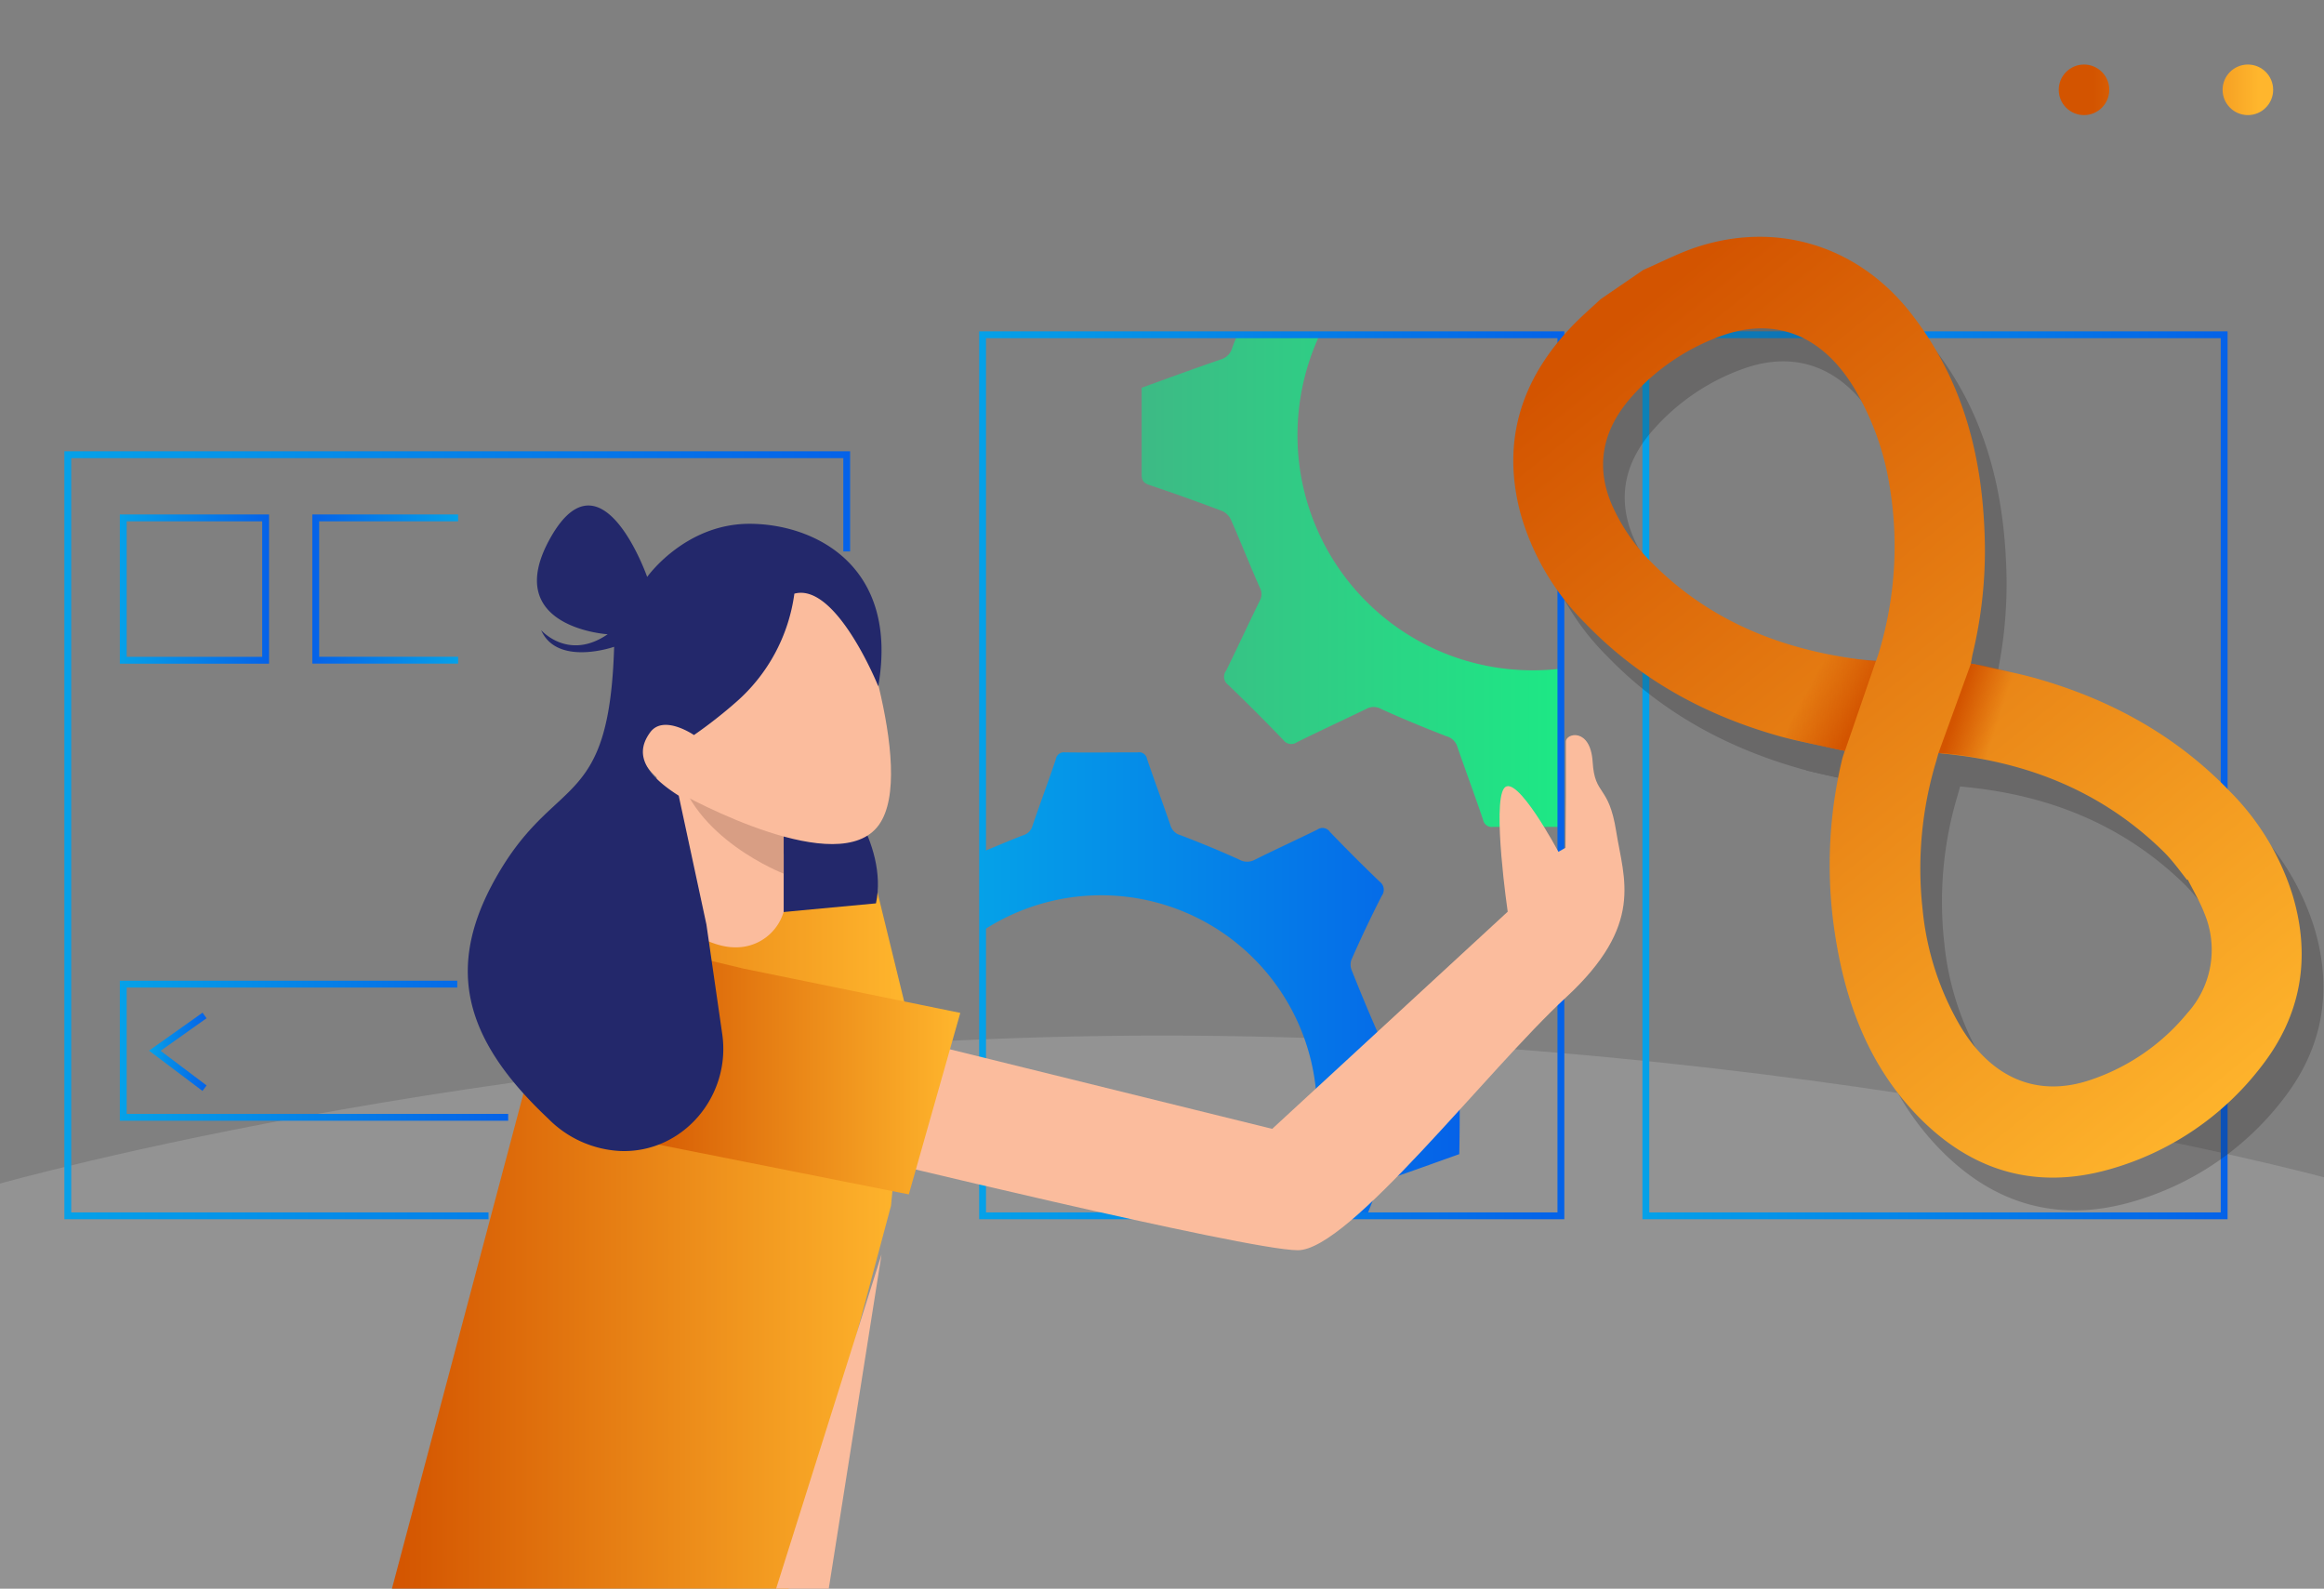<svg id="Layer_1" data-name="Layer 1" xmlns="http://www.w3.org/2000/svg" xmlns:xlink="http://www.w3.org/1999/xlink" viewBox="0 0 326.35 223.04"><rect x="0" y="0" width="326.35" height="223.04" fill="#808080" stroke="none"/><defs><style>.cls-1{fill:#fff;opacity:0.15;}.cls-2{fill:url(#linear-gradient);}.cls-3{fill:url(#linear-gradient-2);}.cls-4{fill:url(#linear-gradient-3);}.cls-5{fill:url(#linear-gradient-4);}.cls-6{fill:#fbbc9d;}.cls-10,.cls-11,.cls-12,.cls-13,.cls-7,.cls-8,.cls-9{fill:none;stroke-miterlimit:10;stroke-width:0.96px;}.cls-7{stroke:url(#linear-gradient-7);}.cls-8{stroke:url(#linear-gradient-8);}.cls-9{stroke:url(#linear-gradient-9);}.cls-10{stroke:url(#linear-gradient-10);}.cls-11{stroke:url(#linear-gradient-11);}.cls-12{stroke:url(#linear-gradient-12);}.cls-13{stroke:url(#linear-gradient-13);}.cls-14{fill:url(#linear-gradient-14);}.cls-15{fill:#23286b;}.cls-16{fill:#d89e84;}.cls-17{opacity:0.25;}.cls-18{fill:#231f20;}.cls-19{fill:url(#linear-gradient-15);}.cls-20{fill:url(#linear-gradient-16);}.cls-21{fill:url(#linear-gradient-17);}</style><linearGradient id="linear-gradient" x1="55.04" y1="173.73" x2="127.62" y2="173.73" gradientUnits="userSpaceOnUse"><stop offset="0" stop-color="#d35400"/><stop offset="1" stop-color="#ffb62d"/></linearGradient><linearGradient id="linear-gradient-2" x1="160.3" y1="81.5" x2="219.19" y2="81.5" gradientUnits="userSpaceOnUse"><stop offset="0" stop-color="#3dba85"/><stop offset="1" stop-color="#1de885"/></linearGradient><linearGradient id="linear-gradient-3" x1="137.98" y1="138.17" x2="204.95" y2="138.17" gradientUnits="userSpaceOnUse"><stop offset="0" stop-color="#05a1e8"/><stop offset="1" stop-color="#0562e8"/></linearGradient><linearGradient id="linear-gradient-4" x1="294.04" y1="12.61" x2="317.17" y2="12.61" xlink:href="#linear-gradient"/><linearGradient id="linear-gradient-7" x1="9.03" y1="117.27" x2="119.38" y2="117.27" xlink:href="#linear-gradient-3"/><linearGradient id="linear-gradient-8" x1="16.83" y1="147.52" x2="71.36" y2="147.52" xlink:href="#linear-gradient-3"/><linearGradient id="linear-gradient-9" x1="20.92" y1="147.67" x2="29.01" y2="147.67" xlink:href="#linear-gradient-3"/><linearGradient id="linear-gradient-10" x1="16.83" y1="82.7" x2="37.78" y2="82.7" xlink:href="#linear-gradient-3"/><linearGradient id="linear-gradient-11" x1="-995.15" y1="451.3" x2="-974.68" y2="451.3" gradientTransform="translate(-930.83 534) rotate(180)" xlink:href="#linear-gradient-3"/><linearGradient id="linear-gradient-12" x1="137.5" y1="108.85" x2="219.67" y2="108.85" xlink:href="#linear-gradient-3"/><linearGradient id="linear-gradient-13" x1="230.64" y1="108.85" x2="312.81" y2="108.85" xlink:href="#linear-gradient-3"/><linearGradient id="linear-gradient-14" x1="87.27" y1="150.37" x2="134.85" y2="150.37" xlink:href="#linear-gradient"/><linearGradient id="linear-gradient-15" x1="1683.24" y1="698.2" x2="1826.54" y2="698.2" gradientTransform="matrix(0.63, 0.78, -0.78, 0.63, -292.1, -1704.51)" xlink:href="#linear-gradient"/><linearGradient id="linear-gradient-16" x1="1995.93" y1="610.02" x2="2000.5" y2="606.11" gradientTransform="translate(-258.02 -1918.6) rotate(58.21)" gradientUnits="userSpaceOnUse"><stop offset="0" stop-color="#d35400"/><stop offset="1" stop-color="#d35400" stop-opacity="0"/></linearGradient><linearGradient id="linear-gradient-17" x1="-1360.72" y1="-2329.69" x2="-1354.52" y2="-2334.99" gradientTransform="translate(1960.85 -1994.76) rotate(-110.66)" xlink:href="#linear-gradient-16"/></defs><path class="cls-1" d="M0,166.17s73.57-20.78,163.17-20.78,163.18,19.9,163.18,19.9V223H0Z"/><polygon class="cls-2" points="127.62 143.27 125.12 169.29 110.73 223.04 55.04 223.04 80.86 125.84 123.01 124.41 127.62 143.27"/><path class="cls-3" d="M215.29,94.11a33,33,0,0,1-33.09-32.9A33.47,33.47,0,0,1,185.32,47H173.74c-.24.61-.48,1.23-.71,1.85a2.29,2.29,0,0,1-1.52,1.59c-3.73,1.28-7.43,2.63-11.19,4,0,4.1,0,8.15,0,12.19,0,.88.3,1.19,1.1,1.47q5.17,1.74,10.27,3.67a2.55,2.55,0,0,1,1.22,1.32c1.37,3.12,2.62,6.3,4,9.41a1.92,1.92,0,0,1,0,1.83c-1.6,3.26-3.12,6.57-4.73,9.83a1.4,1.4,0,0,0,.3,2q3.93,3.78,7.73,7.73a1.39,1.39,0,0,0,1.93.31c3.22-1.6,6.49-3.1,9.72-4.67a2.12,2.12,0,0,1,2.07,0c3,1.37,6.1,2.64,9.19,3.84a2.16,2.16,0,0,1,1.51,1.42c1.19,3.44,2.46,6.85,3.63,10.3a1.23,1.23,0,0,0,1.42,1c3.17,0,6.33,0,9.5,0V93.88A33.35,33.35,0,0,1,215.29,94.11Z"/><path class="cls-4" d="M204.91,150.47c0-.31-.49-.77-.84-.91-3.15-1.16-6.34-2.24-9.5-3.44a2.29,2.29,0,0,1-1.12-1.19c-1.26-2.85-2.45-5.74-3.61-8.64a2.09,2.09,0,0,1-.08-1.51q2-4.56,4.27-9a1.42,1.42,0,0,0-.29-2c-2.37-2.27-4.71-4.61-7-7a1.25,1.25,0,0,0-1.76-.3c-2.92,1.43-5.87,2.78-8.78,4.23a2.24,2.24,0,0,1-2.13,0c-2.72-1.24-5.5-2.38-8.29-3.45a2,2,0,0,1-1.39-1.3c-1.08-3.15-2.25-6.27-3.32-9.42a1.13,1.13,0,0,0-1.3-.91c-3.41,0-6.82.05-10.24,0a1.14,1.14,0,0,0-1.27,1c-1.07,3.15-2.23,6.26-3.31,9.42a1.89,1.89,0,0,1-1.3,1.23c-1.91.74-3.79,1.54-5.68,2.33v11.08a30.3,30.3,0,0,1,43.13,40.06h10.8c.48-1.16.93-2.33,1.36-3.51a2.39,2.39,0,0,1,1.66-1.67c3.34-1.13,6.65-2.34,10-3.53C205,158.11,205,154.3,204.91,150.47Z"/><circle class="cls-5" cx="315.66" cy="12.61" r="3.55"/><circle class="cls-5" cx="304.16" cy="12.61" r="3.55"/><circle class="cls-5" cx="292.65" cy="12.61" r="3.55"/><polyline class="cls-6" points="123.79 176.12 116.38 223.04 108.99 223.04 123.79 176.12"/><polyline class="cls-7" points="118.9 77.42 118.9 63.84 9.52 63.84 9.52 170.7 68.6 170.7"/><polyline class="cls-8" points="64.21 138.17 17.31 138.17 17.31 156.87 71.36 156.87"/><polyline class="cls-9" points="28.72 142.57 21.74 147.52 28.72 152.78"/><rect class="cls-10" x="17.31" y="72.71" width="19.99" height="19.99"/><polyline class="cls-11" points="64.33 92.69 44.34 92.69 44.34 72.71 64.33 72.71"/><rect class="cls-12" x="137.98" y="47" width="81.21" height="123.7"/><rect class="cls-13" x="231.12" y="47" width="81.21" height="123.7"/><path class="cls-6" d="M219.89,111.64v-7.52c0-1.2,3.46-2,3.76,2.86s2.25,3.08,3.31,9.77,4,13.08-7.07,23.3-30.42,35.48-37.64,35.48-63.37-13.66-63.37-13.66l10.86-15.45,48.91,12.07L211.72,128s-2.2-15.13-.5-17.34,7.62,8.93,7.62,8.93l1-.56Z"/><polygon class="cls-14" points="104.36 135.98 134.85 142.21 127.62 167.69 87.27 159.67 92.14 133.05 104.36 135.98"/><path class="cls-15" d="M117.14,109.63s7.67,8.62,5.87,17.2l-15.29,1.43-5.78-9.32,6.4-8.15,9.07-1.16"/><path class="cls-6" d="M110.05,120v8a6.94,6.94,0,0,1-6.89,5c-5.65,0-13.81-7.77-13.81-7.77L93,104.83l17,13.55Z"/><path class="cls-16" d="M110.05,122.66s-13-5-15-15.3l15,9.9Z"/><path class="cls-6" d="M119.23,82.79s9.75,25.38,4.17,33.05-26.24-3.48-28.88-5-6-4.64-5.3-9.65,13.71-17.91,13.71-17.91Z"/><path class="cls-15" d="M123.33,96.35s-5.89-14.61-11.78-13a24.6,24.6,0,0,1-8.25,15.28,65.64,65.64,0,0,1-5.85,4.57s-4.26-2.94-6.14-.39-1.54,5.4,4,8.9L99.2,129.8l2.22,15.38c1.26,8.69-5.51,16.73-14.28,16.42A15.23,15.23,0,0,1,77,157.07C64.7,145.5,62.35,135.19,70.36,122s15.21-8.6,15.88-31.19c0,0-8,2.8-10.25-2.34,0,0,3.8,4.38,9.34.58,0,0-15.18-.94-8-13.6S90.88,81,90.88,81s5.3-7.49,14.42-7.46S126.28,79.43,123.33,96.35Z"/><g class="cls-17"><path class="cls-18" d="M233.8,42.53c2.29-1,4.53-2.15,6.89-3,11.56-4.05,23.2-.53,30.74,9.14s10.14,20.67,10.34,32.54a62.15,62.15,0,0,1-1.71,15.25c-.1.45-.13.76-.26,1.31,3.21.72,6,1.2,8.92,2,10.52,2.94,19.84,8,27.46,15.93a35.69,35.69,0,0,1,8.85,14.7c2.56,8.7,1.17,16.74-4.39,23.89a40.83,40.83,0,0,1-21.4,14.49c-10.61,3-19.72.08-27.2-7.82-7.06-7.47-10.2-16.75-11.53-26.75a64,64,0,0,1,1.21-22.91c.1-.44.27-.87.4-1.29-3.16-.71-6.14-1.23-9-2-10.52-2.93-19.84-8-27.47-15.92a35.2,35.2,0,0,1-9.06-15.36c-2.74-10.26.12-19,7.39-26.51,1.22-1.26,2.55-2.41,3.83-3.61Zm32.64,55c.2-.61.37-1,.5-1.48a51.48,51.48,0,0,0,1.43-23.24,38.66,38.66,0,0,0-4.89-13.58c-4.42-7.42-11-10.17-18.56-7.5a30.47,30.47,0,0,0-12.83,8.69c-4.21,4.77-5.15,10.16-2.31,15.92A26.55,26.55,0,0,0,234,82.53C242.67,91.93,253.79,96.21,266.44,97.48Zm43.8,30.62-.1.05c-.69-.88-1.36-1.78-2.08-2.63a18.94,18.94,0,0,0-1.62-1.73c-8.42-8.06-18.61-12.12-30.08-13.31l-1.11-.12s-.19.7-.32,1.15a51.88,51.88,0,0,0-1.9,20.87,39.84,39.84,0,0,0,5.25,16.21c4.39,7.4,10.88,10.17,18.39,7.59a29.94,29.94,0,0,0,13.52-9.34,13.24,13.24,0,0,0,2.4-14C312,131.21,311,129.68,310.24,128.1Z"/><path class="cls-18" d="M279.8,97.8l-4.55,12.56a47,47,0,0,1,7.16,1l3.76-12.23S281.61,98,279.8,97.8Z"/><path class="cls-18" d="M262.12,110.05l4.35-12.66a44,44,0,0,1-7.83-1.14l-5,11.92S259.73,109.6,262.12,110.05Z"/></g><path class="cls-19" d="M230.76,37.9c2.3-1,4.54-2.15,6.89-3,11.56-4.05,23.21-.53,30.74,9.14s10.15,20.67,10.34,32.54A62.15,62.15,0,0,1,277,91.86c-.1.45-.12.76-.25,1.31,3.21.72,6,1.2,8.92,2,10.51,2.94,19.83,8,27.45,15.93a35.65,35.65,0,0,1,8.86,14.7c2.56,8.7,1.16,16.74-4.4,23.89a40.76,40.76,0,0,1-21.39,14.49c-10.61,3-19.73.08-27.2-7.82-7.07-7.47-10.21-16.76-11.53-26.75a63.79,63.79,0,0,1,1.2-22.91c.1-.44.27-.87.4-1.29-3.16-.71-6.14-1.23-9-2-10.52-2.93-19.84-8-27.46-15.92a35.28,35.28,0,0,1-9.07-15.36c-2.74-10.26.12-19,7.39-26.51,1.23-1.26,2.56-2.41,3.84-3.61Zm32.65,55c.2-.61.36-1,.49-1.48a51.49,51.49,0,0,0,1.44-23.24,38.48,38.48,0,0,0-4.9-13.58c-4.42-7.42-11-10.17-18.56-7.5a30.59,30.59,0,0,0-12.83,8.69c-4.2,4.77-5.15,10.16-2.31,15.92a26.33,26.33,0,0,0,4.2,6.23C239.64,87.3,250.75,91.58,263.41,92.85Zm43.8,30.62-.11,0c-.69-.88-1.35-1.78-2.07-2.63a20.56,20.56,0,0,0-1.63-1.73c-8.42-8.07-18.61-12.12-30.07-13.31l-1.12-.12s-.19.7-.32,1.15a52.06,52.06,0,0,0-1.9,20.87A40,40,0,0,0,275.24,144c4.39,7.4,10.89,10.17,18.4,7.59a29.86,29.86,0,0,0,13.51-9.34,13.24,13.24,0,0,0,2.41-14C308.92,126.58,308,125.05,307.21,123.47Z"/><path class="cls-20" d="M276.77,93.17l-4.56,12.56a47.26,47.26,0,0,1,7.17,1l3.75-12.23S278.58,93.39,276.77,93.17Z"/><path class="cls-21" d="M259.08,105.42l4.36-12.66a43.89,43.89,0,0,1-7.83-1.14l-5,11.92S256.7,105,259.08,105.42Z"/></svg>